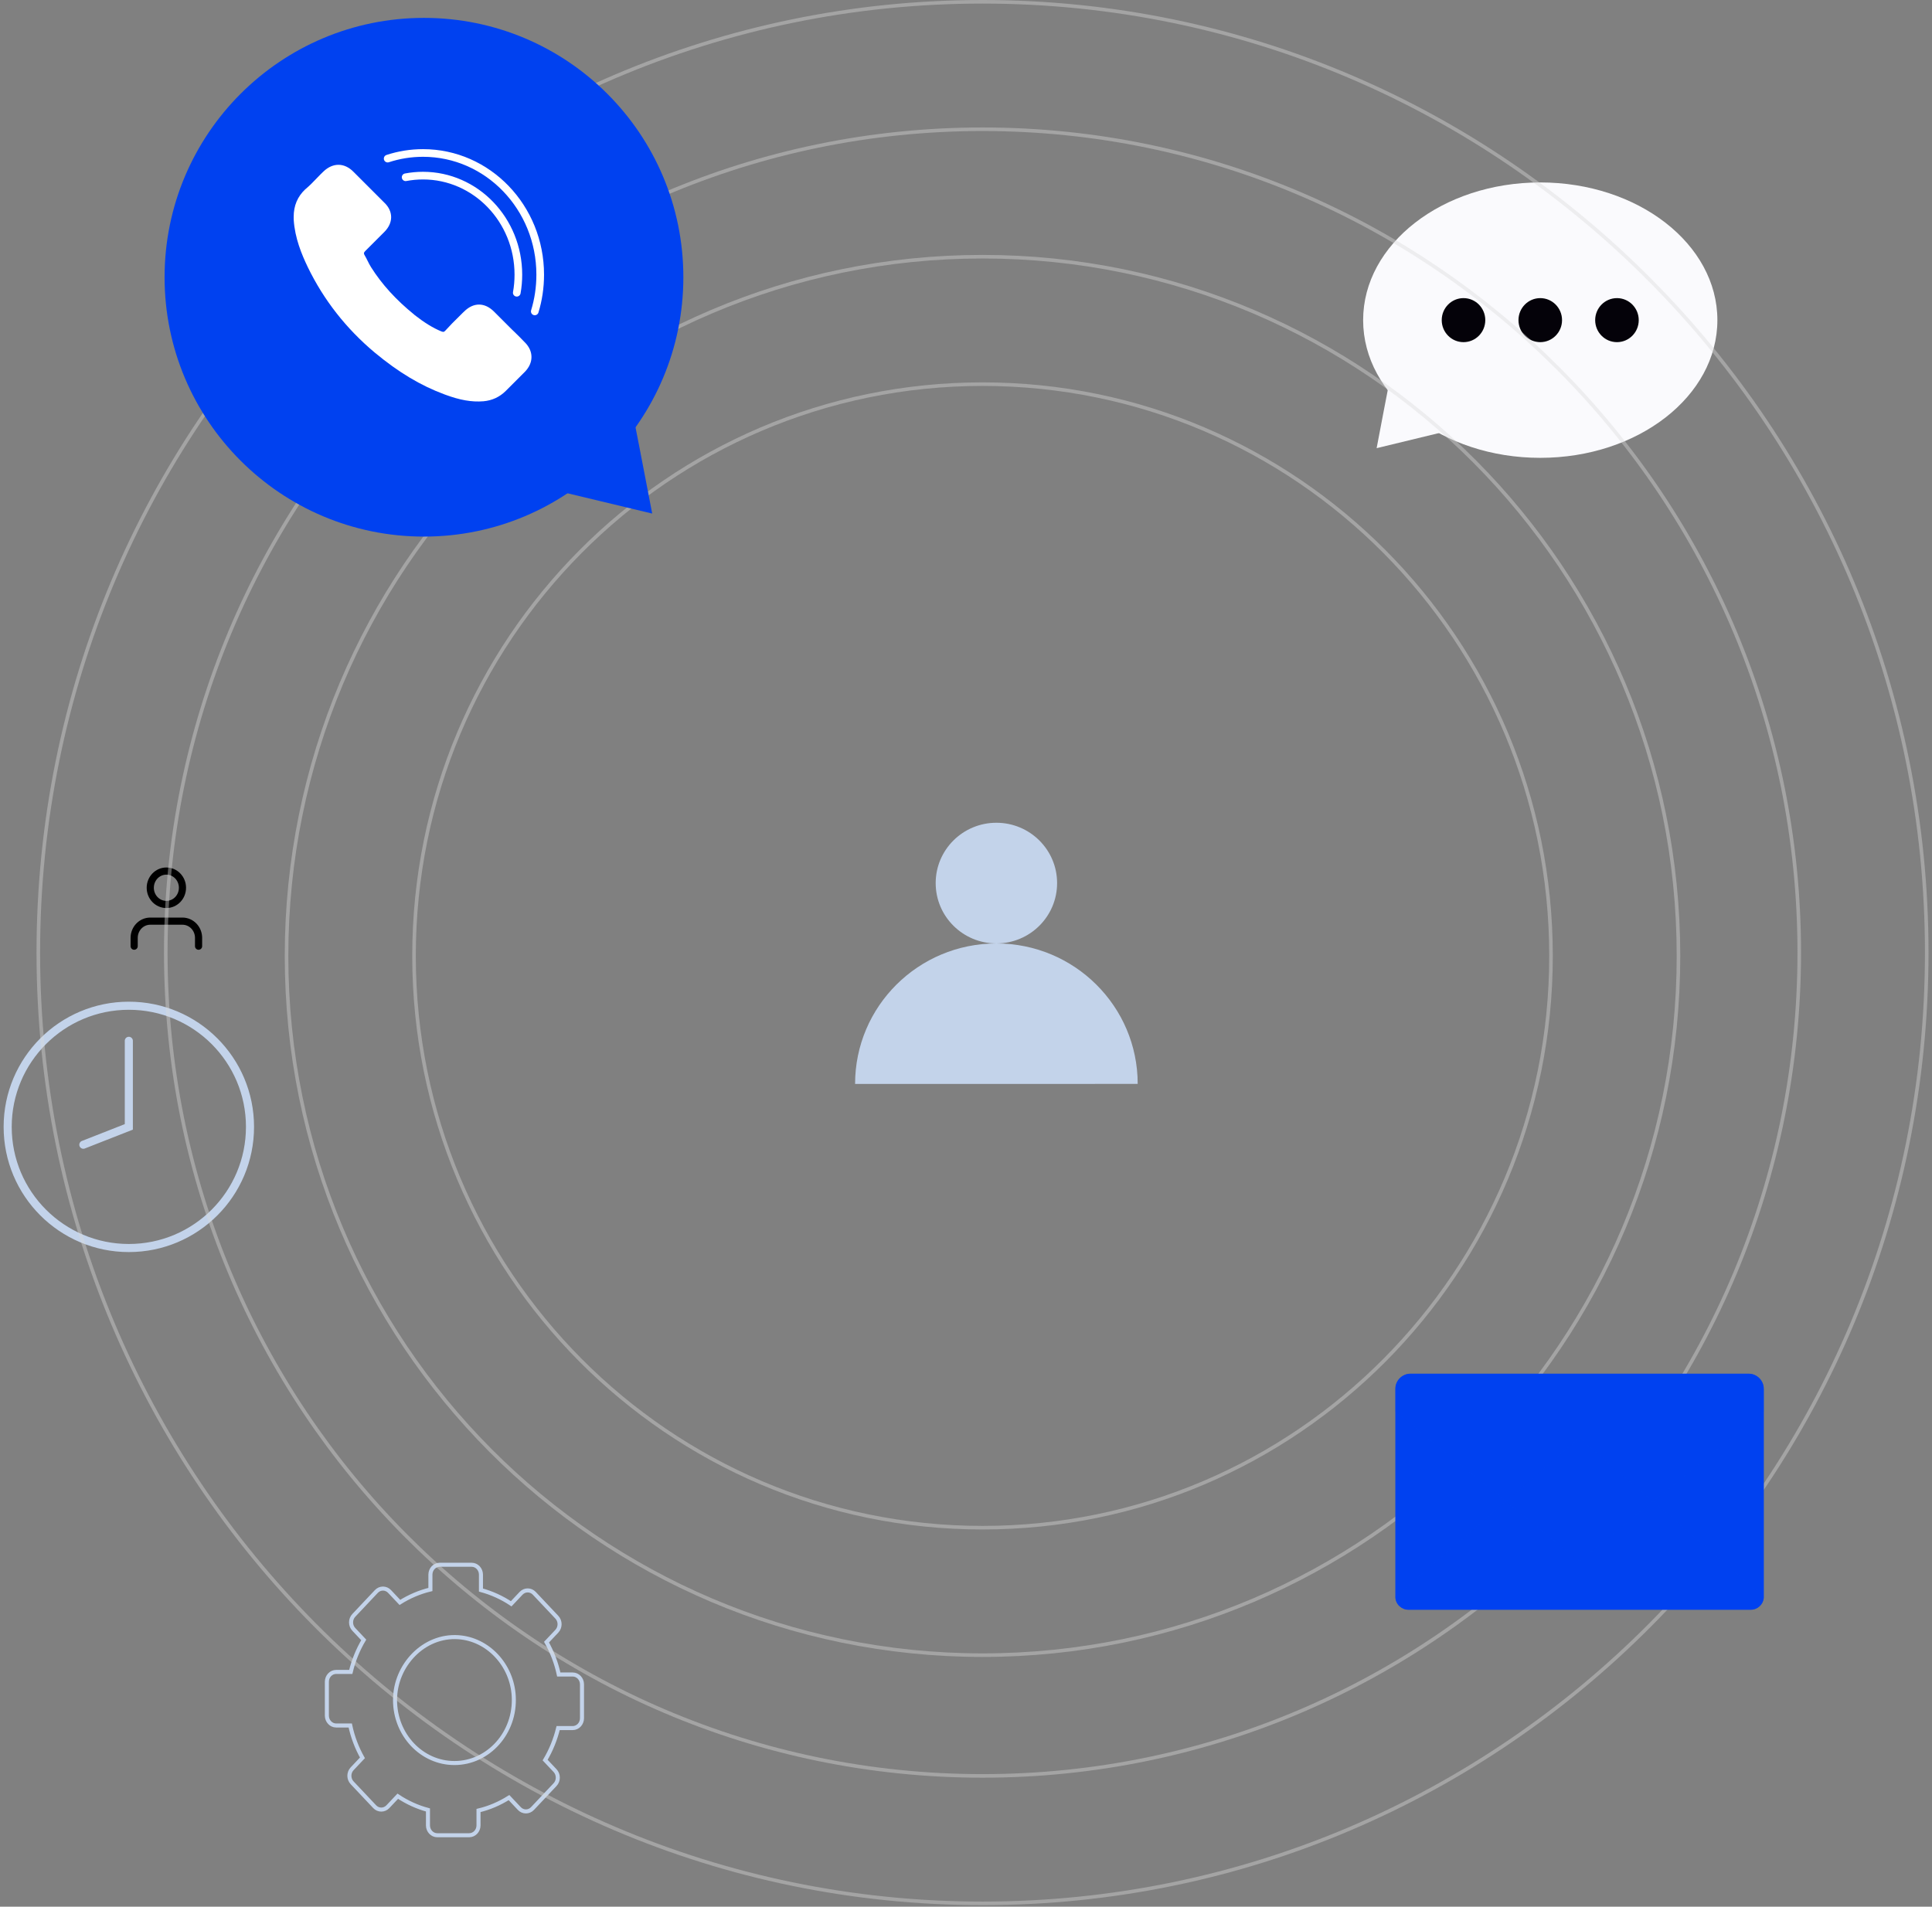 <svg width="540" height="533" viewBox="0 0 540 533" fill="none" xmlns="http://www.w3.org/2000/svg">
<rect x="0" y="0" width="540" height="533" fill="#808080" stroke="none"/>
<g clip-path="url(#clip0_6051_774)">
<path d="M388.675 105.125C388.475 105.746 384.773 125.282 384.773 125.282L404.511 120.499L388.689 105.125H388.675Z" fill="#FAFAFD"/>
<path d="M430.507 127.986C457.849 127.986 480.014 110.752 480.014 89.493C480.014 68.234 457.849 51 430.507 51C403.165 51 381 68.234 381 89.493C381 110.752 403.165 127.986 430.507 127.986Z" fill="#FAFAFD"/>
<path d="M451.945 95.647C455.307 95.647 458.033 92.891 458.033 89.491C458.033 86.092 455.307 83.336 451.945 83.336C448.582 83.336 445.856 86.092 445.856 89.491C445.856 92.891 448.582 95.647 451.945 95.647Z" fill="#040209"/>
<path d="M430.507 95.647C433.87 95.647 436.596 92.891 436.596 89.491C436.596 86.092 433.87 83.336 430.507 83.336C427.145 83.336 424.419 86.092 424.419 89.491C424.419 92.891 427.145 95.647 430.507 95.647Z" fill="#040209"/>
<path d="M409.055 95.647C412.418 95.647 415.143 92.891 415.143 89.491C415.143 86.092 412.418 83.336 409.055 83.336C405.693 83.336 402.967 86.092 402.967 89.491C402.967 92.891 405.693 95.647 409.055 95.647Z" fill="#040209"/>
</g>
<path d="M36.01 348.876C54.714 348.876 69.876 333.714 69.876 315.01C69.876 296.307 54.714 281.145 36.01 281.145C17.307 281.145 2.145 296.307 2.145 315.01C2.145 333.714 17.307 348.876 36.01 348.876Z" stroke="#C3D3EA" stroke-width="2.26" stroke-miterlimit="10" stroke-linecap="round"/>
<path d="M23.297 320L36.008 315.01V290.953" stroke="#C3D3EA" stroke-width="2.26" stroke-miterlimit="10" stroke-linecap="round"/>
<g clip-path="url(#clip1_6051_774)">
<path d="M160.094 468.096H156.177C155.492 464.868 154.312 461.824 152.755 459.05L155.64 455.993C156.66 454.912 156.66 453.162 155.64 452.081L149.334 445.397C148.314 444.316 146.664 444.316 145.645 445.397L142.881 448.327C140.305 446.606 137.46 445.311 134.428 444.487V440.177C134.428 438.655 133.261 437.418 131.826 437.418H122.904C121.468 437.418 120.301 438.655 120.301 440.177V444.33C117.255 445.055 114.384 446.307 111.768 447.943L108.883 444.885C107.864 443.804 106.213 443.804 105.194 444.885L98.888 451.569C97.868 452.65 97.868 454.4 98.888 455.481L101.665 458.425C100.042 461.155 98.808 464.171 98.043 467.371H93.964C92.529 467.371 91.361 468.608 91.361 470.13V479.588C91.361 481.11 92.529 482.347 93.964 482.347H97.895C98.579 485.576 99.747 488.619 101.303 491.393L98.418 494.45C97.399 495.531 97.399 497.281 98.418 498.362L104.724 505.046C105.744 506.127 107.394 506.127 108.414 505.046L111.178 502.116C113.753 503.837 116.598 505.146 119.617 505.956V510.266C119.617 511.788 120.784 513.025 122.219 513.025H131.141C132.577 513.025 133.744 511.788 133.744 510.266V506.113C136.79 505.388 139.661 504.15 142.264 502.5L145.148 505.558C146.168 506.639 147.818 506.639 148.838 505.558L155.143 498.874C156.163 497.793 156.163 496.043 155.143 494.962L152.366 492.018C153.99 489.288 155.224 486.272 156.002 483.072H160.067C161.503 483.072 162.67 481.835 162.67 480.313V470.855C162.67 469.333 161.503 468.096 160.067 468.096H160.094ZM127.022 492.843C117.859 492.843 110.413 484.964 110.413 475.236C110.413 465.508 118.463 457.002 128.123 457.671C136.387 458.24 143.095 465.394 143.592 474.155C144.169 484.367 136.521 492.843 127.009 492.843H127.022Z" stroke="#C3D3EA" stroke-width="1.13" stroke-miterlimit="10"/>
</g>
<path d="M55.5 264.5V262.167C55.5 260.929 55.026 259.742 54.182 258.867C53.338 257.992 52.194 257.5 51 257.5H42C40.806 257.5 39.662 257.992 38.818 258.867C37.974 259.742 37.5 260.929 37.5 262.167V264.5" stroke="black" stroke-width="2" stroke-linecap="round" stroke-linejoin="round"/>
<path d="M46.5 252.833C48.985 252.833 51 250.744 51 248.167C51 245.589 48.985 243.5 46.5 243.5C44.015 243.5 42 245.589 42 248.167C42 250.744 44.015 252.833 46.5 252.833Z" stroke="black" stroke-width="2" stroke-linecap="round" stroke-linejoin="round"/>
<g clip-path="url(#clip2_6051_774)">
<path d="M239 303.008C239 281.312 256.682 263.734 278.494 263.734C300.306 263.734 317.989 281.312 317.989 302.996" fill="#C3D3EA"/>
<path d="M278.494 263.734C287.866 263.734 295.463 256.182 295.463 246.865C295.463 237.549 287.866 229.996 278.494 229.996C269.123 229.996 261.525 237.549 261.525 246.865C261.525 256.182 269.123 263.734 278.494 263.734Z" fill="#C3D3EA"/>
</g>
<path d="M433.513 267.221C433.513 355.497 362.37 427.055 274.617 427.055C186.864 427.055 115.721 355.497 115.721 267.221C115.721 178.944 186.864 107.387 274.617 107.387C362.37 107.387 433.513 178.944 433.513 267.221Z" stroke="#D9D9D9" stroke-opacity="0.4"/>
<path d="M469.142 267.222C469.142 375.176 382.048 462.685 274.616 462.685C167.184 462.685 80.09 375.176 80.09 267.222C80.09 159.268 167.184 71.758 274.616 71.758C382.048 71.758 469.142 159.268 469.142 267.222Z" stroke="#D9D9D9" stroke-opacity="0.4"/>
<path d="M502.897 266.285C502.897 393.4 400.689 496.441 274.617 496.441C148.545 496.441 46.336 393.4 46.336 266.285C46.336 139.169 148.545 36.129 274.617 36.129C400.689 36.129 502.897 139.169 502.897 266.285Z" stroke="#D9D9D9" stroke-opacity="0.4"/>
<path d="M538.528 266.286C538.528 413.078 420.368 532.071 274.617 532.071C128.867 532.071 10.707 413.078 10.707 266.286C10.707 119.493 128.867 0.5 274.617 0.5C420.368 0.5 538.528 119.493 538.528 266.286Z" stroke="#D9D9D9" stroke-opacity="0.4"/>
<g clip-path="url(#clip3_6051_774)">
<path d="M118.5 150C158.541 150 191 117.541 191 77.5C191 37.459 158.541 5 118.5 5C78.459 5 46 37.459 46 77.5C46 117.541 78.459 150 118.5 150Z" fill="#0041F0"/>
<path d="M174.852 105.609C175.24 106.784 182.293 143.565 182.293 143.565L144.725 134.561L174.864 105.598L174.852 105.609Z" fill="#0041F0"/>
<path d="M85.384 52.873C85.384 52.873 85.441 52.828 85.475 52.794C86.548 51.881 87.518 50.899 88.431 49.929L88.773 49.575C89.321 49.016 89.823 48.48 90.405 47.944C93.041 45.422 96.26 45.444 98.793 48.023L107.409 56.639C108.642 57.792 109.326 59.23 109.326 60.702C109.326 62.174 108.664 63.589 107.42 64.845L102.068 70.197C101.897 70.379 101.726 70.573 101.726 70.813C101.726 70.859 101.726 70.961 101.829 71.19C101.851 71.224 101.874 71.258 101.886 71.292C102.194 71.817 102.49 72.388 102.787 72.993C103.061 73.529 103.358 74.145 103.712 74.693C106.736 79.486 110.696 83.845 115.82 87.988C115.831 87.999 115.842 88.022 115.854 88.034C118.661 90.225 120.989 91.663 123.386 92.655H123.409C123.945 92.838 124.059 92.838 124.436 92.461C124.436 92.461 124.458 92.439 124.47 92.427C125.68 91.081 126.889 89.859 128.338 88.444C128.635 88.136 128.943 87.828 129.263 87.52L129.697 87.109C132.321 84.484 135.46 84.484 138.084 87.109L142.33 91.355C142.592 91.617 142.854 91.857 143.106 92.13C143.357 92.37 143.596 92.598 143.847 92.838C144.931 93.899 145.822 94.778 146.712 95.725H146.723C147.921 96.935 148.549 98.339 148.549 99.799C148.549 101.26 147.933 102.641 146.757 103.885C146.735 103.908 146.723 103.919 146.7 103.942L141.36 109.283C139.648 110.983 137.559 111.953 135.14 112.17C131.865 112.444 128.498 111.85 124.264 110.264C117.6 107.799 111.403 104.09 104.75 98.567C96.75 91.868 90.451 83.823 86 74.613C84.346 71.167 82.417 66.568 82.097 61.467C82.097 61.193 82.086 60.885 82.086 60.599C82.086 57.472 83.159 54.95 85.361 52.873H85.384Z" fill="white"/>
<path d="M113.377 49.55C114.952 49.254 116.572 49.094 118.227 49.094C132.948 49.094 144.885 61.487 144.885 76.779C144.885 78.514 144.737 80.191 144.44 81.835" stroke="white" stroke-width="2.14" stroke-miterlimit="10" stroke-linecap="round"/>
<path d="M108.355 44.337C111.471 43.309 114.792 42.762 118.238 42.762C136.326 42.762 150.99 57.997 150.99 76.781C150.99 80.364 150.465 83.81 149.473 87.051" stroke="white" stroke-width="2.14" stroke-miterlimit="10" stroke-linecap="round"/>
</g>
<g clip-path="url(#clip4_6051_774)">
<path d="M493 388.255V446.315C493 446.315 493 446.408 493 446.439C492.969 447.441 492.536 448.35 491.839 448.998C491.189 449.615 490.276 450 489.302 450H393.698C392.724 450 391.826 449.615 391.161 448.998C390.464 448.35 390.031 447.441 390 446.439C390 446.392 390 446.362 390 446.315V388.255C390 385.912 391.919 384 394.271 384H488.714C491.066 384 492.985 385.912 492.985 388.255H493Z" fill="#0041F0"/>
<g style="mix-blend-mode:multiply" opacity="0.5">
<path d="M492.985 446.438C492.954 447.441 492.52 448.35 491.824 448.998C491.174 449.614 490.261 450 489.286 450H393.698C392.724 450 391.826 449.614 391.161 448.998C390.464 448.35 390.031 447.441 390 446.438L441.454 401.93L492.985 446.438Z" fill="#0041F0"/>
</g>
<g style="mix-blend-mode:screen" opacity="0.5">
<path d="M493 388.255V394.622L441.438 436.387L390 394.653V388.255C390 385.912 391.919 384 394.271 384H488.714C491.081 384 492.985 385.912 492.985 388.255H493Z" fill="#0041F0"/>
</g>
</g>
<defs>
<clipPath id="clip0_6051_774">
<rect width="99" height="77" fill="white" transform="translate(381 51)"/>
</clipPath>
<clipPath id="clip1_6051_774">
<rect width="72.879" height="77.257" fill="white" transform="translate(90.582 436.621)"/>
</clipPath>
<clipPath id="clip2_6051_774">
<rect width="79" height="73" fill="white" transform="translate(239 230)"/>
</clipPath>
<clipPath id="clip3_6051_774">
<rect width="145" height="145" fill="white" transform="translate(46 5)"/>
</clipPath>
<clipPath id="clip4_6051_774">
<rect width="103" height="66" fill="white" transform="translate(390 384)"/>
</clipPath>
</defs>
</svg>
